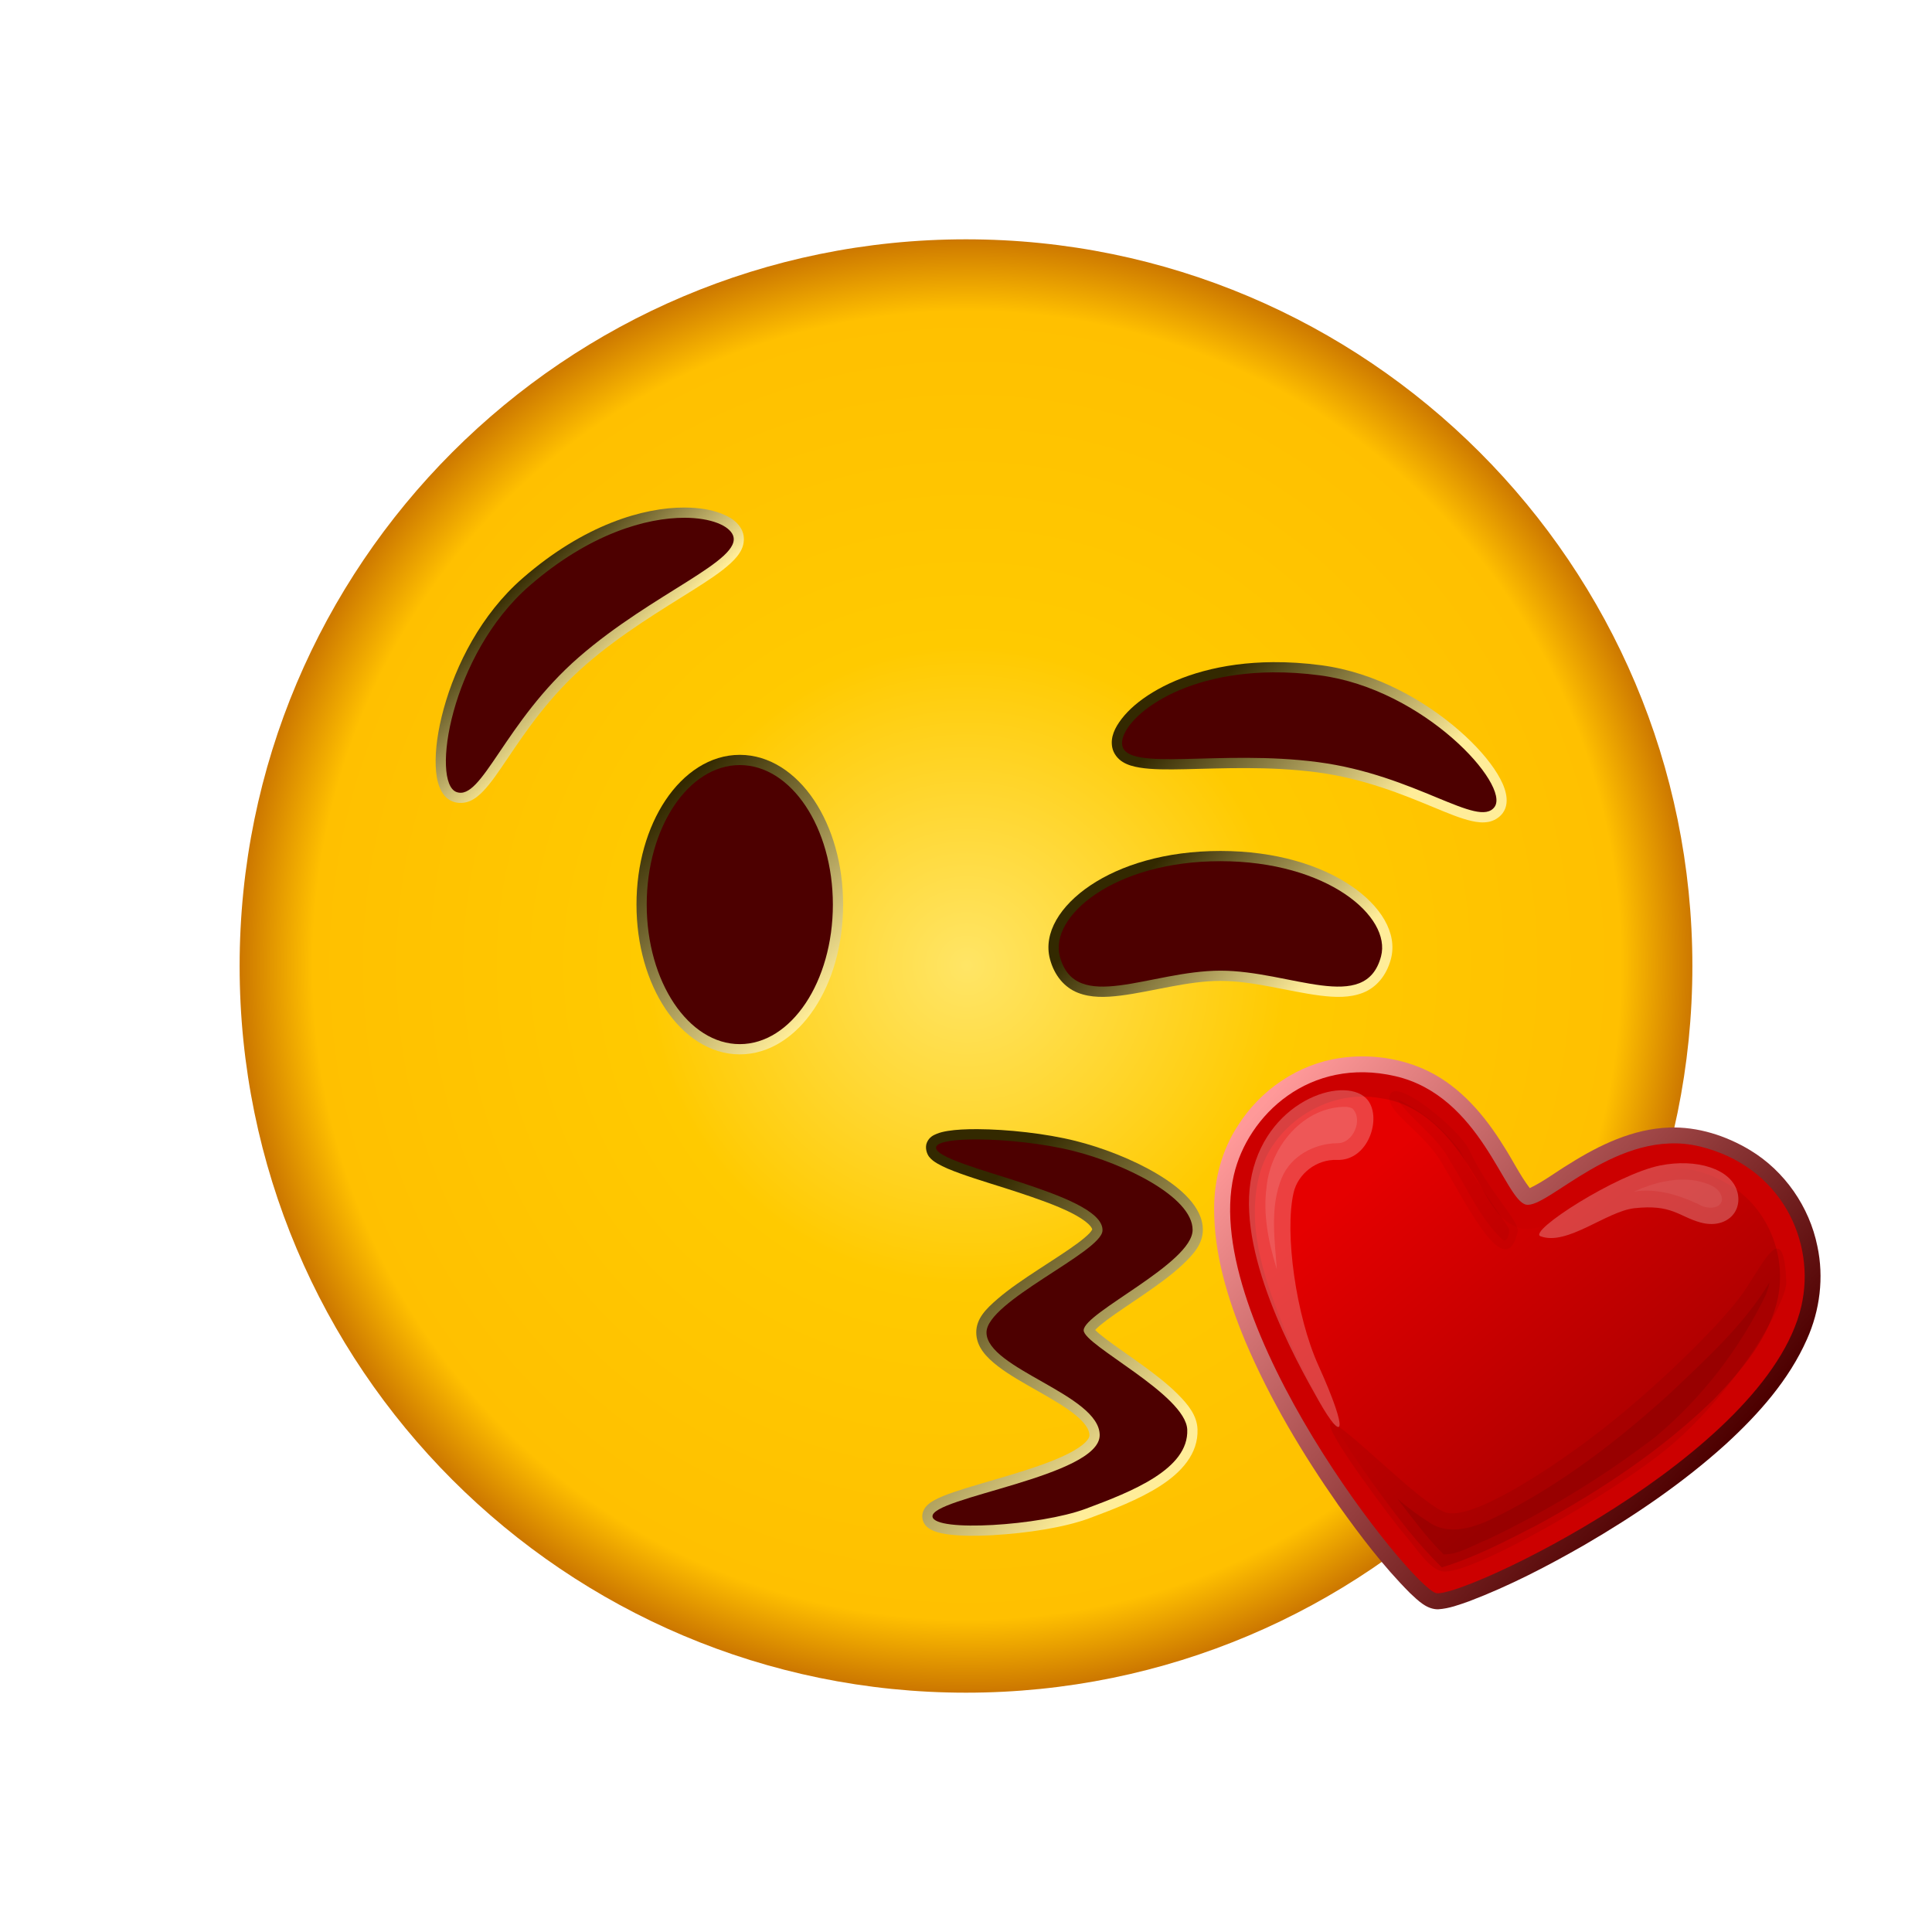 <?xml version="1.0" encoding="UTF-8" standalone="no"?>
<svg
   xmlns:dc="http://purl.org/dc/elements/1.1/"
   xmlns:cc="http://creativecommons.org/ns#"
   xmlns:rdf="http://www.w3.org/1999/02/22-rdf-syntax-ns#"
   xmlns:svg="http://www.w3.org/2000/svg"
   xmlns="http://www.w3.org/2000/svg"
   xmlns:xlink="http://www.w3.org/1999/xlink"
   xmlns:sodipodi="http://sodipodi.sourceforge.net/DTD/sodipodi-0.dtd"
   xmlns:inkscape="http://www.inkscape.org/namespaces/inkscape"
   sodipodi:docname="emoji Petó volum.svg"
   inkscape:version="1.0 (4035a4f, 2020-05-01)"
   id="svg2275"
   version="1.1"
   viewBox="0 0 125 125"
   height="125mm"
   width="125mm">
  <defs
     id="defs2269">
    <radialGradient
       r="133.218"
       fy="601.222"
       fx="245.863"
       cy="601.222"
       cx="245.863"
       gradientTransform="matrix(0.353,0,0,-0.353,-24.235,274.686)"
       gradientUnits="userSpaceOnUse"
       id="radialGradient1102"
       xlink:href="#linearGradient1022"
       inkscape:collect="always" />
    <linearGradient
       id="linearGradient1022"
       inkscape:collect="always">
      <stop
         id="stop1018"
         offset="0"
         style="stop-color:#ffe566;stop-opacity:1" />
      <stop
         style="stop-color:#ffca00;stop-opacity:1;"
         offset="0.44"
         id="stop859" />
      <stop
         style="stop-color:#ffc000;stop-opacity:1"
         offset="0.9"
         id="stop1036" />
      <stop
         id="stop1020"
         offset="1"
         style="stop-color:#cc7700;stop-opacity:1" />
    </linearGradient>
    <linearGradient
       gradientTransform="matrix(0.353,0,0,-0.353,-221.98,296.616)"
       inkscape:collect="always"
       xlink:href="#linearGradient926"
       id="linearGradient992"
       gradientUnits="userSpaceOnUse"
       x1="800.461"
       y1="613.665"
       x2="839.041"
       y2="574.821" />
    <linearGradient
       inkscape:collect="always"
       id="linearGradient926">
      <stop
         style="stop-color:#332900;stop-opacity:1"
         offset="0"
         id="stop922" />
      <stop
         style="stop-color:#ffed99;stop-opacity:1"
         offset="1"
         id="stop924" />
    </linearGradient>
    <linearGradient
       gradientTransform="matrix(0.353,0,0,-0.353,-221.98,296.616)"
       inkscape:collect="always"
       xlink:href="#linearGradient926"
       id="linearGradient990"
       gradientUnits="userSpaceOnUse"
       x1="839.76"
       y1="681.185"
       x2="865.02"
       y2="655.924" />
    <linearGradient
       gradientTransform="matrix(0.353,0,0,-0.353,-221.98,296.616)"
       inkscape:collect="always"
       xlink:href="#linearGradient926"
       id="linearGradient988"
       gradientUnits="userSpaceOnUse"
       x1="857.167"
       y1="720.22"
       x2="884.801"
       y2="692.585" />
    <linearGradient
       gradientTransform="matrix(0.353,0,0,-0.353,-221.98,296.616)"
       inkscape:collect="always"
       xlink:href="#linearGradient926"
       id="linearGradient959"
       gradientUnits="userSpaceOnUse"
       x1="749.557"
       y1="691.998"
       x2="782.466"
       y2="659.089" />
    <linearGradient
       gradientTransform="matrix(0.353,0,0,-0.353,-221.98,296.616)"
       inkscape:collect="always"
       xlink:href="#linearGradient926"
       id="linearGradient928"
       x1="724.237"
       y1="734.99"
       x2="742.244"
       y2="716.982"
       gradientUnits="userSpaceOnUse" />
    <linearGradient
       gradientTransform="matrix(0.353,0,0,-0.353,-221.98,296.616)"
       inkscape:collect="always"
       xlink:href="#linearGradient2203"
       id="linearGradient2205"
       x1="861.481"
       y1="639.236"
       x2="939.39"
       y2="569.29"
       gradientUnits="userSpaceOnUse" />
    <linearGradient
       inkscape:collect="always"
       id="linearGradient2203">
      <stop
         style="stop-color:#ff9999;stop-opacity:1"
         offset="0"
         id="stop2199" />
      <stop
         style="stop-color:#4d0000;stop-opacity:1"
         offset="1"
         id="stop2201" />
    </linearGradient>
    <linearGradient
       gradientUnits="userSpaceOnUse"
       y2="28.947"
       x2="32.519"
       y1="15.669"
       x1="14.486"
       id="linearGradient1220"
       xlink:href="#linearGradient1216"
       inkscape:collect="always" />
    <linearGradient
       id="linearGradient1216"
       inkscape:collect="always">
      <stop
         id="stop1212"
         offset="0"
         style="stop-color:#e50000;stop-opacity:1" />
      <stop
         id="stop1214"
         offset="1"
         style="stop-color:#b20000;stop-opacity:1" />
    </linearGradient>
    <filter
       height="1.059"
       y="-0.03"
       width="1.049"
       x="-0.025"
       id="filter1438"
       style="color-interpolation-filters:sRGB"
       inkscape:collect="always">
      <feGaussianBlur
         id="feGaussianBlur1440"
         stdDeviation="0.355"
         inkscape:collect="always" />
    </filter>
    <filter
       height="1.154"
       y="-0.077"
       width="1.146"
       x="-0.073"
       id="filter1354"
       style="color-interpolation-filters:sRGB"
       inkscape:collect="always">
      <feGaussianBlur
         id="feGaussianBlur1356"
         stdDeviation="0.812"
         inkscape:collect="always" />
    </filter>
    <filter
       height="1.323"
       y="-0.161"
       width="1.27"
       x="-0.135"
       id="filter1114"
       style="color-interpolation-filters:sRGB"
       inkscape:collect="always">
      <feGaussianBlur
         id="feGaussianBlur1116"
         stdDeviation="0.565"
         inkscape:collect="always" />
    </filter>
    <filter
       height="1.21"
       y="-0.105"
       width="1.49"
       x="-0.245"
       id="filter1110"
       style="color-interpolation-filters:sRGB"
       inkscape:collect="always">
      <feGaussianBlur
         id="feGaussianBlur1112"
         stdDeviation="0.947"
         inkscape:collect="always" />
    </filter>
    <filter
       height="1.492"
       y="-0.246"
       width="1.138"
       x="-0.069"
       id="filter1350"
       style="color-interpolation-filters:sRGB"
       inkscape:collect="always">
      <feGaussianBlur
         id="feGaussianBlur1352"
         stdDeviation="0.163"
         inkscape:collect="always" />
    </filter>
    <filter
       height="1.107"
       y="-0.054"
       width="1.25"
       x="-0.125"
       id="filter1342"
       style="color-interpolation-filters:sRGB"
       inkscape:collect="always">
      <feGaussianBlur
         id="feGaussianBlur1344"
         stdDeviation="0.251"
         inkscape:collect="always" />
    </filter>
    <filter
       height="1.209"
       y="-0.104"
       width="1.224"
       x="-0.112"
       id="filter1392"
       style="color-interpolation-filters:sRGB"
       inkscape:collect="always">
      <feGaussianBlur
         id="feGaussianBlur1394"
         stdDeviation="0.949"
         inkscape:collect="always" />
    </filter>
    <filter
       inkscape:collect="always"
       style="color-interpolation-filters:sRGB"
       id="filter1114-4"
       x="-0.135"
       width="1.27"
       y="-0.161"
       height="1.323">
      <feGaussianBlur
         inkscape:collect="always"
         stdDeviation="0.565"
         id="feGaussianBlur1116-5" />
    </filter>
  </defs>
  <sodipodi:namedview
     inkscape:window-maximized="0"
     inkscape:window-y="22"
     inkscape:window-x="0"
     inkscape:window-height="965"
     inkscape:window-width="1492"
     units="mm"
     showgrid="false"
     inkscape:document-rotation="0"
     inkscape:current-layer="layer1"
     inkscape:document-units="mm"
     inkscape:cy="236.22047"
     inkscape:cx="236.22047"
     inkscape:zoom="1.6023167"
     inkscape:pageshadow="2"
     inkscape:pageopacity="0.0"
     borderopacity="1.0"
     bordercolor="#666666"
     pagecolor="#ffffff"
     id="base" />
  <g
     id="layer1"
     inkscape:groupmode="layer"
     inkscape:label="Capa 1">
    <path
       d="m 62.5,109.516 c 25.955,0 46.996,-21.05 46.996,-47.016 0,-25.966 -21.041,-47.016 -46.996,-47.016 -25.955,0 -46.996,21.05 -46.996,47.016 0,25.966 21.041,47.016 46.996,47.016"
       style="fill:url(#radialGradient1102);fill-opacity:1;fill-rule:nonzero;stroke:none;stroke-width:0;stroke-miterlimit:4;stroke-dasharray:none"
       id="path1100" />
    <path
       style="color:#000000;font-style:normal;font-variant:normal;font-weight:normal;font-stretch:normal;font-size:medium;line-height:normal;font-family:sans-serif;font-variant-ligatures:normal;font-variant-position:normal;font-variant-caps:normal;font-variant-numeric:normal;font-variant-alternates:normal;font-variant-east-asian:normal;font-feature-settings:normal;font-variation-settings:normal;text-indent:0;text-align:start;text-decoration:none;text-decoration-line:none;text-decoration-style:solid;text-decoration-color:#000000;letter-spacing:normal;word-spacing:normal;text-transform:none;writing-mode:lr-tb;direction:ltr;text-orientation:mixed;dominant-baseline:auto;baseline-shift:baseline;text-anchor:start;white-space:normal;shape-padding:0;shape-margin:0;inline-size:0;clip-rule:nonzero;display:inline;overflow:visible;visibility:visible;isolation:auto;mix-blend-mode:normal;color-interpolation:sRGB;color-interpolation-filters:linearRGB;solid-color:#000000;solid-opacity:1;vector-effect:none;fill:url(#linearGradient992);fill-opacity:1;fill-rule:nonzero;stroke:none;stroke-width:1.323;stroke-linecap:butt;stroke-linejoin:miter;stroke-miterlimit:4;stroke-dasharray:none;stroke-dashoffset:0;stroke-opacity:1;color-rendering:auto;image-rendering:auto;shape-rendering:auto;text-rendering:auto;enable-background:accumulate;stop-color:#000000"
       d="m 64.275,99.325 c -1.07,0.06 -2.05,0.056 -2.821,-0.037 -0.386,-0.046 -0.717,-0.109 -1.016,-0.229 -0.299,-0.119 -0.68,-0.334 -0.758,-0.822 -0.051,-0.318 0.098,-0.61 0.247,-0.777 0.148,-0.168 0.309,-0.274 0.487,-0.376 0.355,-0.203 0.794,-0.372 1.315,-0.551 1.042,-0.356 2.4,-0.725 3.753,-1.136 1.353,-0.412 2.701,-0.869 3.657,-1.357 0.478,-0.244 0.856,-0.498 1.078,-0.718 0.222,-0.22 0.272,-0.364 0.271,-0.473 -0.003,-0.345 -0.287,-0.793 -0.91,-1.301 -0.622,-0.508 -1.514,-1.027 -2.425,-1.545 -0.912,-0.518 -1.843,-1.034 -2.59,-1.61 -0.747,-0.576 -1.399,-1.255 -1.399,-2.185 0,-0.908 0.644,-1.534 1.388,-2.177 0.744,-0.642 1.689,-1.278 2.627,-1.891 0.938,-0.613 1.868,-1.202 2.542,-1.703 0.337,-0.25 0.611,-0.482 0.777,-0.657 0.166,-0.176 0.18,-0.301 0.173,-0.195 0.004,-0.057 -0.026,-0.18 -0.259,-0.4 -0.233,-0.22 -0.633,-0.479 -1.118,-0.723 -0.971,-0.489 -2.275,-0.936 -3.371,-1.302 -1.18,-0.393 -2.643,-0.818 -3.802,-1.237 -0.579,-0.209 -1.079,-0.411 -1.472,-0.643 -0.197,-0.116 -0.371,-0.232 -0.531,-0.431 -0.159,-0.199 -0.29,-0.613 -0.142,-0.941 0.154,-0.341 0.408,-0.46 0.627,-0.55 0.219,-0.09 0.451,-0.144 0.716,-0.187 0.529,-0.086 1.184,-0.119 1.929,-0.115 1.914,0.01 4.394,0.274 6.336,0.759 1.721,0.43 3.696,1.187 5.292,2.139 0.798,0.476 1.502,1 2.034,1.587 0.532,0.588 0.914,1.267 0.914,2.03 0,0.9 -0.599,1.581 -1.309,2.248 -0.71,0.668 -1.611,1.316 -2.501,1.929 -0.89,0.612 -1.77,1.186 -2.402,1.658 -0.316,0.236 -0.57,0.449 -0.717,0.602 -0.02,0.021 -0.017,0.026 -0.031,0.044 0.005,0.005 0.003,0.006 0.008,0.011 0.139,0.141 0.379,0.342 0.678,0.568 0.597,0.452 1.429,1.016 2.272,1.625 0.843,0.61 1.7,1.265 2.38,1.946 0.68,0.682 1.243,1.385 1.277,2.267 0.062,1.6 -1.065,2.806 -2.435,3.683 -1.37,0.877 -3.068,1.522 -4.559,2.077 -1.614,0.601 -4.068,0.971 -6.207,1.091 z"
       id="path914" />
    <path
       style="color:#000000;font-style:normal;font-variant:normal;font-weight:normal;font-stretch:normal;font-size:medium;line-height:normal;font-family:sans-serif;font-variant-ligatures:normal;font-variant-position:normal;font-variant-caps:normal;font-variant-numeric:normal;font-variant-alternates:normal;font-variant-east-asian:normal;font-feature-settings:normal;font-variation-settings:normal;text-indent:0;text-align:start;text-decoration:none;text-decoration-line:none;text-decoration-style:solid;text-decoration-color:#000000;letter-spacing:normal;word-spacing:normal;text-transform:none;writing-mode:lr-tb;direction:ltr;text-orientation:mixed;dominant-baseline:auto;baseline-shift:baseline;text-anchor:start;white-space:normal;shape-padding:0;shape-margin:0;inline-size:0;clip-rule:nonzero;display:inline;overflow:visible;visibility:visible;isolation:auto;mix-blend-mode:normal;color-interpolation:sRGB;color-interpolation-filters:linearRGB;solid-color:#000000;solid-opacity:1;vector-effect:none;fill:url(#linearGradient990);fill-opacity:1;fill-rule:nonzero;stroke:none;stroke-width:1.323;stroke-linecap:butt;stroke-linejoin:miter;stroke-miterlimit:4;stroke-dasharray:none;stroke-dashoffset:0;stroke-opacity:1;color-rendering:auto;image-rendering:auto;shape-rendering:auto;text-rendering:auto;enable-background:accumulate;stop-color:#000000"
       d="m 71.069,64.493 c -0.466,-0.02 -0.913,-0.096 -1.335,-0.263 -0.845,-0.334 -1.514,-1.091 -1.803,-2.182 -0.445,-1.679 0.663,-3.452 2.613,-4.761 1.95,-1.309 4.839,-2.23 8.417,-2.23 3.578,0 6.467,0.922 8.417,2.23 1.95,1.309 3.059,3.082 2.613,4.761 -0.289,1.091 -0.958,1.848 -1.803,2.182 -0.845,0.334 -1.788,0.308 -2.787,0.182 -1.999,-0.253 -4.308,-0.948 -6.44,-0.948 -2.132,0 -4.441,0.696 -6.44,0.948 -0.5,0.063 -0.986,0.101 -1.452,0.081 z"
       id="path908" />
    <path
       style="color:#000000;font-style:normal;font-variant:normal;font-weight:normal;font-stretch:normal;font-size:medium;line-height:normal;font-family:sans-serif;font-variant-ligatures:normal;font-variant-position:normal;font-variant-caps:normal;font-variant-numeric:normal;font-variant-alternates:normal;font-variant-east-asian:normal;font-feature-settings:normal;font-variation-settings:normal;text-indent:0;text-align:start;text-decoration:none;text-decoration-line:none;text-decoration-style:solid;text-decoration-color:#000000;letter-spacing:normal;word-spacing:normal;text-transform:none;writing-mode:lr-tb;direction:ltr;text-orientation:mixed;dominant-baseline:auto;baseline-shift:baseline;text-anchor:start;white-space:normal;shape-padding:0;shape-margin:0;inline-size:0;clip-rule:nonzero;display:inline;overflow:visible;visibility:visible;isolation:auto;mix-blend-mode:normal;color-interpolation:sRGB;color-interpolation-filters:linearRGB;solid-color:#000000;solid-opacity:1;vector-effect:none;fill:url(#linearGradient988);fill-opacity:1;fill-rule:nonzero;stroke:none;stroke-width:1.323;stroke-linecap:butt;stroke-linejoin:miter;stroke-miterlimit:4;stroke-dasharray:none;stroke-dashoffset:0;stroke-opacity:1;color-rendering:auto;image-rendering:auto;shape-rendering:auto;text-rendering:auto;enable-background:accumulate;stop-color:#000000"
       d="m 96.278,53.18 c -0.355,0.062 -0.7,0.02 -1.061,-0.061 -0.722,-0.162 -1.532,-0.503 -2.499,-0.903 -1.934,-0.799 -4.462,-1.847 -7.529,-2.25 -3.09,-0.407 -6.134,-0.249 -8.487,-0.199 -1.177,0.025 -2.174,0.029 -2.977,-0.105 -0.402,-0.067 -0.762,-0.165 -1.085,-0.362 -0.323,-0.198 -0.606,-0.548 -0.681,-0.954 v -7.06e-4 c -0.121,-0.653 0.164,-1.255 0.617,-1.844 0.454,-0.588 1.124,-1.174 2.007,-1.709 1.766,-1.071 4.387,-1.929 7.791,-1.952 0.973,-0.007 2.009,0.055 3.106,0.2 3.551,0.468 6.728,2.306 8.921,4.218 1.096,0.956 1.947,1.929 2.481,2.808 0.267,0.44 0.459,0.855 0.548,1.271 0.09,0.416 0.079,0.884 -0.203,1.268 -0.229,0.312 -0.595,0.514 -0.949,0.576 z"
       id="path902" />
    <path
       style="color:#000000;font-style:normal;font-variant:normal;font-weight:normal;font-stretch:normal;font-size:medium;line-height:normal;font-family:sans-serif;font-variant-ligatures:normal;font-variant-position:normal;font-variant-caps:normal;font-variant-numeric:normal;font-variant-alternates:normal;font-variant-east-asian:normal;font-feature-settings:normal;font-variation-settings:normal;text-indent:0;text-align:start;text-decoration:none;text-decoration-line:none;text-decoration-style:solid;text-decoration-color:#000000;letter-spacing:normal;word-spacing:normal;text-transform:none;writing-mode:lr-tb;direction:ltr;text-orientation:mixed;dominant-baseline:auto;baseline-shift:baseline;text-anchor:start;white-space:normal;shape-padding:0;shape-margin:0;inline-size:0;clip-rule:nonzero;display:inline;overflow:visible;visibility:visible;isolation:auto;mix-blend-mode:normal;color-interpolation:sRGB;color-interpolation-filters:linearRGB;solid-color:#000000;solid-opacity:1;vector-effect:none;fill:url(#linearGradient959);fill-opacity:1;fill-rule:nonzero;stroke:none;stroke-width:1.323;stroke-linecap:butt;stroke-linejoin:miter;stroke-miterlimit:4;stroke-dasharray:none;stroke-dashoffset:0;stroke-opacity:1;color-rendering:auto;image-rendering:auto;shape-rendering:auto;text-rendering:auto;enable-background:accumulate;stop-color:#000000"
       d="m 47.864,68.217 c -1.931,0 -3.632,-1.176 -4.808,-2.939 -1.176,-1.763 -1.875,-4.138 -1.875,-6.75 0,-2.612 0.699,-4.988 1.875,-6.751 1.176,-1.763 2.877,-2.939 4.808,-2.939 1.931,0 3.633,1.176 4.809,2.939 1.176,1.763 1.875,4.139 1.875,6.751 0,2.612 -0.699,4.987 -1.875,6.75 -1.176,1.763 -2.878,2.939 -4.809,2.939 z"
       id="path890" />
    <path
       style="color:#000000;font-style:normal;font-variant:normal;font-weight:normal;font-stretch:normal;font-size:medium;line-height:normal;font-family:sans-serif;font-variant-ligatures:normal;font-variant-position:normal;font-variant-caps:normal;font-variant-numeric:normal;font-variant-alternates:normal;font-variant-east-asian:normal;font-feature-settings:normal;font-variation-settings:normal;text-indent:0;text-align:start;text-decoration:none;text-decoration-line:none;text-decoration-style:solid;text-decoration-color:#000000;letter-spacing:normal;word-spacing:normal;text-transform:none;writing-mode:lr-tb;direction:ltr;text-orientation:mixed;dominant-baseline:auto;baseline-shift:baseline;text-anchor:start;white-space:normal;shape-padding:0;shape-margin:0;inline-size:0;clip-rule:nonzero;display:inline;overflow:visible;visibility:visible;isolation:auto;mix-blend-mode:normal;color-interpolation:sRGB;color-interpolation-filters:linearRGB;solid-color:#000000;solid-opacity:1;vector-effect:none;fill:url(#linearGradient928);fill-opacity:1;fill-rule:nonzero;stroke:none;stroke-width:1.323;stroke-linecap:butt;stroke-linejoin:miter;stroke-miterlimit:4;stroke-dasharray:none;stroke-dashoffset:0;stroke-opacity:1;color-rendering:auto;image-rendering:auto;shape-rendering:auto;text-rendering:auto;enable-background:accumulate;stop-color:#000000"
       d="m 29.872,51.946 c -0.191,0.01 -0.386,-0.015 -0.568,-0.082 -0.447,-0.164 -0.714,-0.548 -0.869,-0.945 -0.154,-0.396 -0.224,-0.849 -0.244,-1.363 -0.04,-1.028 0.133,-2.308 0.52,-3.711 0.773,-2.806 2.409,-6.093 5.112,-8.444 3.969,-3.452 7.803,-4.575 10.487,-4.563 0.918,0.004 1.703,0.138 2.332,0.378 0.629,0.24 1.143,0.576 1.384,1.143 0.162,0.381 0.119,0.829 -0.041,1.173 -0.16,0.343 -0.406,0.623 -0.704,0.901 -0.596,0.555 -1.43,1.103 -2.425,1.732 -1.99,1.257 -4.616,2.807 -6.968,4.853 -2.335,2.03 -3.864,4.299 -5.036,6.033 -0.586,0.867 -1.074,1.599 -1.586,2.133 -0.256,0.267 -0.521,0.492 -0.851,0.637 -0.165,0.072 -0.351,0.117 -0.542,0.126 z"
       id="path896" />
    <path
       d="m 44.307,33.5 c -2.495,-0.011 -6.187,1.041 -10.05,4.401 -5.141,4.471 -6.373,12.736 -4.724,13.342 1.649,0.606 3.099,-4.531 7.92,-8.725 4.822,-4.193 10.654,-6.274 9.964,-7.9 -0.257,-0.606 -1.403,-1.111 -3.11,-1.119 z m 38.071,10 c -6.589,0.045 -10.027,3.33 -9.769,4.724 0.322,1.737 6.333,0.251 12.667,1.086 6.334,0.834 10.379,4.318 11.419,2.902 1.04,-1.416 -4.548,-7.628 -11.301,-8.517 -1.068,-0.141 -2.074,-0.201 -3.015,-0.194 z M 47.864,49.5 c -3.326,0 -6.022,4.042 -6.022,9.028 0,4.986 2.696,9.027 6.022,9.027 3.326,0 6.022,-4.042 6.022,-9.027 0,-4.986 -2.696,-9.028 -6.022,-9.028 z m 31.097,6.218 c -6.927,0 -11.072,3.594 -10.391,6.16 1.001,3.773 5.85,0.924 10.391,0.924 4.541,0 9.39,2.849 10.391,-0.924 0.681,-2.566 -3.464,-6.16 -10.391,-6.16 z M 63.244,73.719 c -1.442,-0.007 -2.519,0.139 -2.665,0.463 -0.294,0.651 3.154,1.552 5.553,2.351 2.199,0.733 5.291,1.803 5.198,3.1 -0.1,1.4 -7.504,4.571 -7.504,6.576 0,2.35 7.304,4.024 7.324,6.636 0.02,2.688 -11.014,4.044 -10.816,5.289 0.16,1.004 6.946,0.587 9.918,-0.519 2.971,-1.106 6.663,-2.559 6.563,-5.115 -0.088,-2.266 -6.702,-5.466 -6.702,-6.429 0,-1.138 7.048,-4.337 7.048,-6.497 0,-2.141 -4.422,-4.286 -7.739,-5.115 -1.865,-0.467 -4.324,-0.73 -6.178,-0.74 z"
       style="fill:#4d0000;fill-opacity:1;fill-rule:nonzero;stroke:none;stroke-width:0;stroke-miterlimit:4;stroke-dasharray:none"
       id="path1106" />
    <path
       id="path1238"
       style="color:#000000;font-style:normal;font-variant:normal;font-weight:normal;font-stretch:normal;font-size:medium;line-height:normal;font-family:sans-serif;font-variant-ligatures:normal;font-variant-position:normal;font-variant-caps:normal;font-variant-numeric:normal;font-variant-alternates:normal;font-variant-east-asian:normal;font-feature-settings:normal;font-variation-settings:normal;text-indent:0;text-align:start;text-decoration:none;text-decoration-line:none;text-decoration-style:solid;text-decoration-color:#000000;letter-spacing:normal;word-spacing:normal;text-transform:none;writing-mode:lr-tb;direction:ltr;text-orientation:mixed;dominant-baseline:auto;baseline-shift:baseline;text-anchor:start;white-space:normal;shape-padding:0;shape-margin:0;inline-size:0;clip-rule:nonzero;display:inline;overflow:visible;visibility:visible;isolation:auto;mix-blend-mode:normal;color-interpolation:sRGB;color-interpolation-filters:linearRGB;solid-color:#000000;solid-opacity:1;vector-effect:none;fill:url(#linearGradient2205);fill-opacity:1;fill-rule:nonzero;stroke:none;stroke-width:1;stroke-linecap:butt;stroke-linejoin:miter;stroke-miterlimit:4;stroke-dasharray:none;stroke-dashoffset:0;stroke-opacity:1;color-rendering:auto;image-rendering:auto;shape-rendering:auto;text-rendering:auto;enable-background:accumulate;stop-color:#000000"
       d="m 93.072,104.121 c -0.762,0.02 -1.325,-0.568 -1.842,-1.047 -1.734,-1.738 -3.217,-3.706 -4.642,-5.699 -2.329,-3.328 -4.424,-6.84 -6.015,-10.584 -1.137,-2.737 -2.036,-5.648 -2.019,-8.639 0.006,-1.875 0.509,-3.758 1.541,-5.333 1.452,-2.302 3.903,-3.978 6.61,-4.366 1.928,-0.277 3.951,-0.003 5.707,0.853 2.102,1.034 3.662,2.885 4.873,4.845 0.581,0.895 1.042,1.869 1.69,2.72 0.913,-0.437 1.695,-1.047 2.56,-1.566 1.947,-1.226 4.119,-2.27 6.458,-2.353 1.846,-0.065 3.677,0.522 5.247,1.469 2.228,1.349 3.827,3.66 4.343,6.208 0.432,2.013 0.167,4.148 -0.674,6.022 -1.169,2.642 -3.13,4.84 -5.238,6.775 -2.78,2.515 -5.898,4.633 -9.132,6.516 -2.407,1.383 -4.882,2.67 -7.48,3.657 -0.644,0.227 -1.301,0.475 -1.988,0.52 z" />
    <path
       sodipodi:nodetypes="zzszszz"
       id="path971"
       d="m 98.726,77.937 c -1.389,-0.321 -2.912,-7.031 -8.452,-8.31 -5.539,-1.279 -9.548,2.516 -10.446,6.407 -2.202,9.538 11.487,26.669 13.093,27.04 1.606,0.371 21.401,-8.931 23.625,-18.563 0.962,-4.165 -1.282,-9.06 -6.581,-10.338 -5.299,-1.278 -9.85,4.085 -11.239,3.764 z"
       style="fill:#cc0000;fill-opacity:1;stroke:none;stroke-width:0.265px;stroke-linecap:butt;stroke-linejoin:miter;stroke-opacity:1" />
    <path
       d="m 34.775,10.592 c -2.389,0.174 -4.341,1.768 -5.914,3.389 -1.118,1.065 -2.12,2.591 -3.775,2.793 -1.785,-0.031 -2.753,-1.747 -3.922,-2.824 -1.774,-1.866 -4.141,-3.598 -6.855,-3.343 -3.58,0.126 -6.671,3.428 -6.544,7.013 0.074,3.429 2.057,6.419 3.962,9.131 2.97,4.023 6.62,7.507 10.508,10.631 0.882,0.683 1.79,1.332 2.745,1.909 1.942,-1.107 3.649,-2.588 5.355,-4.023 3.533,-3.123 6.819,-6.592 9.372,-10.572 1.309,-2.212 2.592,-4.655 2.537,-7.294 -0.069,-2.921 -2.1,-5.699 -4.944,-6.482 -0.816,-0.252 -1.672,-0.356 -2.525,-0.328 z"
       style="fill:url(#linearGradient1220);fill-opacity:1;stroke:none;stroke-width:0.265px;stroke-linecap:butt;stroke-linejoin:miter;stroke-opacity:1;filter:url(#filter1438)"
       id="path971-7"
       transform="rotate(13,-213.462,370.108)" />
    <path
       sodipodi:nodetypes="sssssssss"
       id="path988"
       d="m 21.93,37.594 c 1.248,0.915 2.247,1.974 3.133,1.942 1.754,-0.063 9.744,-7.461 12.594,-11.278 3.321,-4.449 5.22,-10.743 4.887,-11.967 -1.19,-4.386 -1.754,-0.439 -2.757,1.754 -1.003,2.193 -4.01,7.018 -7.268,10.902 -2.686,3.202 -6.454,6.955 -8.083,6.83 -1.719,-0.132 -8.051,-4.323 -8.553,-3.947 -0.501,0.376 5.403,5.293 6.046,5.764 z"
       style="opacity:0.25;fill:#000000;stroke:none;stroke-width:0.265px;stroke-linecap:butt;stroke-linejoin:miter;stroke-opacity:1;filter:url(#filter1354)"
       transform="rotate(13,-213.462,370.108)" />
    <path
       sodipodi:nodetypes="sssss"
       id="path1094"
       d="m 14.833,10.287 c 0.063,-1.284 4.91,1.149 5.812,2.307 1.88,2.412 4.229,3.734 4.229,4.453 0,3.408 -3.408,-0.785 -5.827,-3.294 -1.683,-1.745 -4.269,-2.348 -4.215,-3.466 z"
       style="opacity:0.2;fill:#000000;stroke:none;stroke-width:0.265px;stroke-linecap:butt;stroke-linejoin:miter;stroke-opacity:1;filter:url(#filter1114)"
       transform="rotate(13,-213.462,370.108)" />
    <path
       sodipodi:nodetypes="sssssss"
       id="path1104"
       d="m 13.534,10.934 c 1.134,0.949 0.887,3.817 -1.096,4.198 -1.298,0.249 -2.256,1.435 -2.256,2.694 0,2.665 1.947,7.737 4.073,10.526 3.008,3.947 2.694,4.574 0.564,2.256 C 12.688,28.289 7.341,22.348 7.286,17.282 7.231,12.179 11.919,9.582 13.534,10.934 Z"
       style="opacity:0.5;fill:#ffffff;stroke:none;stroke-width:0.265px;stroke-linecap:butt;stroke-linejoin:miter;stroke-opacity:1;filter:url(#filter1110)"
       transform="rotate(13,-213.462,370.108)" />
    <path
       sodipodi:nodetypes="ssssss"
       id="path1118"
       d="m 38.158,11.341 c 0.629,1.228 -0.251,2.506 -1.88,2.444 -1.462,-0.056 -2.068,-0.752 -4.386,0.063 -1.723,0.606 -3.697,3.383 -5.514,3.133 -0.878,-0.121 3.885,-5.013 6.516,-6.203 2.174,-0.983 4.549,-0.83 5.263,0.564 z"
       style="font-variation-settings:normal;opacity:0.5;vector-effect:none;fill:#ffffff;fill-opacity:1;stroke:none;stroke-width:0.265px;stroke-linecap:butt;stroke-linejoin:miter;stroke-miterlimit:4;stroke-dasharray:none;stroke-dashoffset:0;stroke-opacity:1;filter:url(#filter1110);stop-color:#000000"
       transform="rotate(13,-213.462,370.108)" />
    <path
       d="m 35.375,11.215 c -1.385,0.079 -2.698,0.781 -3.75,1.592 1.374,-0.557 2.878,-0.438 4.297,-0.135 0.448,0.173 1.474,0.046 1.363,-0.678 -0.263,-0.76 -1.238,-0.791 -1.91,-0.779 z"
       style="font-variation-settings:normal;opacity:0.25;vector-effect:none;fill:#ffffff;fill-opacity:1;stroke:none;stroke-width:0.265px;stroke-linecap:butt;stroke-linejoin:miter;stroke-miterlimit:4;stroke-dasharray:none;stroke-dashoffset:0;stroke-opacity:1;filter:url(#filter1350);stop-color:#000000"
       id="path1118-4"
       transform="rotate(13,-213.462,370.108)" />
    <path
       d="m 12.277,11.646 c -2.705,0.565 -4.218,3.599 -3.884,6.193 0.162,1.815 0.939,3.507 1.847,5.063 -0.581,-1.879 -1.354,-3.848 -1.018,-5.846 0.262,-1.514 1.563,-2.645 3.019,-2.988 0.982,-0.22 1.278,-1.874 0.424,-2.402 -0.127,-0.031 -0.26,-0.032 -0.389,-0.02 z"
       style="opacity:0.35;fill:#ffffff;stroke:none;stroke-width:0.265px;stroke-linecap:butt;stroke-linejoin:miter;stroke-opacity:1;filter:url(#filter1342)"
       id="path1104-8"
       transform="rotate(13,-213.462,370.108)" />
    <path
       d="m 41.445,16.686 c -0.995,2.986 -2.816,5.585 -4.53,8.193 -2.648,3.836 -5.647,7.491 -9.264,10.455 -1.144,0.943 -2.696,1.933 -4.214,1.263 -0.785,-0.262 -1.537,-0.611 -2.271,-0.991 1.229,0.993 2.415,2.041 3.746,2.842 0.976,-0.219 1.697,-1.009 2.522,-1.566 3.338,-2.645 6.404,-5.646 9.115,-8.93 2.362,-3.123 4.035,-6.778 4.898,-10.594 0.007,-0.073 0.117,-1.035 -0.004,-0.672 z"
       style="opacity:0.3;fill:#000000;stroke:none;stroke-width:0.265px;stroke-linecap:butt;stroke-linejoin:miter;stroke-opacity:1;filter:url(#filter1392)"
       id="path988-0"
       transform="rotate(13,-213.462,370.108)" />
    <path
       d="m 15.467,10.537 c 1.317,1.114 3.038,1.72 4.171,3.072 1.431,1.408 2.645,3.113 4.397,4.141 0.368,0.167 0.389,-0.638 0.205,-0.83 -1.375,-1.372 -2.941,-2.565 -4.128,-4.122 -1.299,-1.108 -2.883,-1.938 -4.548,-2.33 -0.028,0.026 -0.275,-0.075 -0.098,0.068 z"
       style="opacity:0.2;fill:#000000;stroke:none;stroke-width:0.265px;stroke-linecap:butt;stroke-linejoin:miter;stroke-opacity:1;filter:url(#filter1114-4)"
       id="path1094-6"
       transform="rotate(13,-213.462,370.108)" />
  </g>
</svg>
